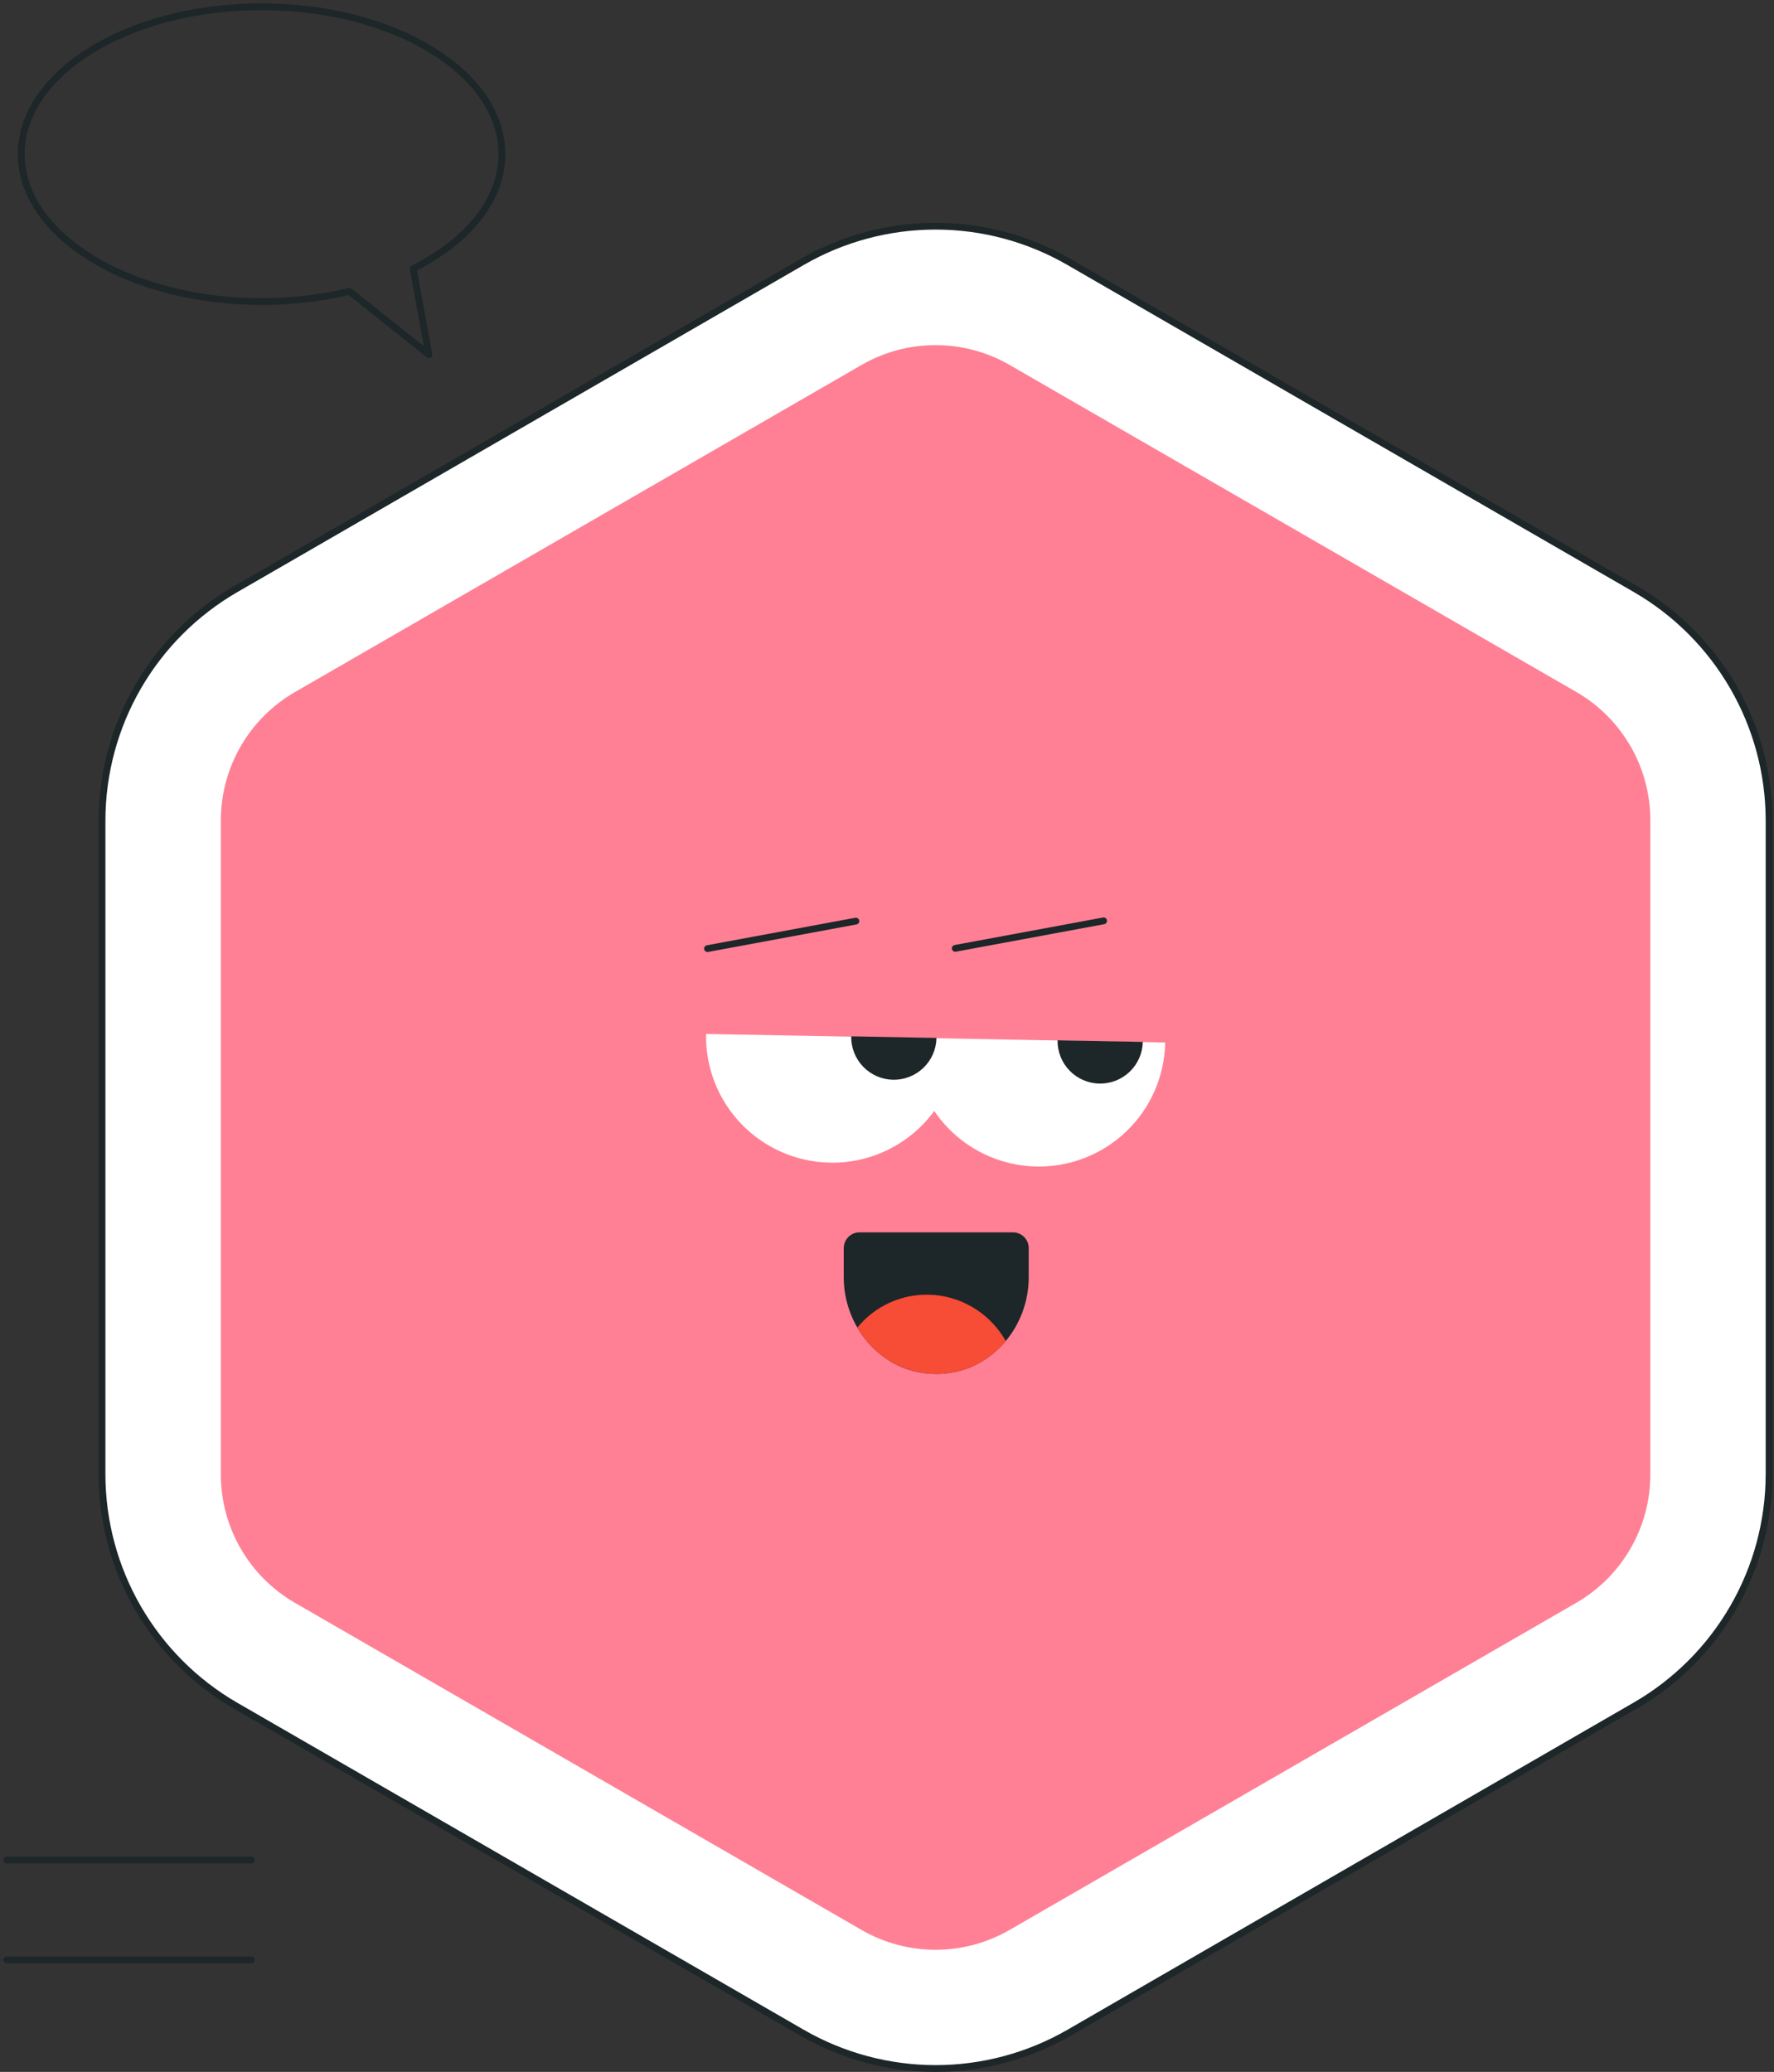 <?xml version="1.0" encoding="UTF-8"?> <svg xmlns="http://www.w3.org/2000/svg" width="262" height="306" viewBox="0 0 262 306" fill="none"><rect x="0" y="0" width="262" height="306" fill="#333333" stroke="none"/> <path d="M118.477 300.224L118.476 300.224L34.765 251.898L34.764 251.898C28.786 248.434 23.822 243.462 20.366 237.48C16.91 231.498 15.083 224.713 15.069 217.804V217.803V121.132V121.131C15.084 114.222 16.911 107.437 20.367 101.454C23.824 95.472 28.79 90.501 34.768 87.037L34.769 87.037L118.476 38.687C124.465 35.228 131.259 33.406 138.174 33.406C145.09 33.406 151.884 35.228 157.872 38.687L241.572 87.021L241.572 87.021C247.551 90.484 252.516 95.455 255.973 101.438C259.43 107.42 261.257 114.205 261.271 121.114V121.115L261.271 217.766L261.271 217.767C261.257 224.677 259.43 231.461 255.973 237.444C252.516 243.426 247.551 248.397 241.572 251.861L241.572 251.861L157.872 300.228L157.872 300.228C151.882 303.681 145.09 305.499 138.177 305.5C131.261 305.496 124.468 303.677 118.477 300.224Z" fill="white" stroke="#1D2628"></path> <path d="M32.618 121.132V217.783C32.618 221.62 33.629 225.389 35.547 228.712C37.465 232.035 40.223 234.796 43.545 236.716L127.245 285.037C130.568 286.955 134.337 287.965 138.174 287.965C142.012 287.965 145.781 286.955 149.104 285.037L232.808 236.716C236.13 234.796 238.888 232.035 240.806 228.712C242.724 225.389 243.735 221.62 243.735 217.783V121.132C243.735 117.295 242.725 113.526 240.807 110.204C238.889 106.881 236.13 104.122 232.808 102.203L149.104 53.898C145.781 51.98 142.012 50.971 138.174 50.971C134.337 50.971 130.568 51.98 127.245 53.898L43.545 102.224C40.226 104.141 37.469 106.897 35.551 110.216C33.633 113.534 32.621 117.299 32.618 121.132Z" fill="#FF8094"></path> <path d="M126.402 136.038L104.489 140.102" stroke="#1D2628" stroke-linecap="round" stroke-linejoin="round"></path> <path d="M162.992 136.001L141.075 140.065" stroke="#1D2628" stroke-linecap="round" stroke-linejoin="round"></path> <path d="M122.586 171.715C125.576 171.771 128.536 171.107 131.215 169.778C133.895 168.449 136.215 166.494 137.98 164.08C140.2 167.365 143.409 169.857 147.141 171.194C150.874 172.532 154.935 172.645 158.736 171.518C162.538 170.391 165.881 168.083 168.281 164.927C170.681 161.771 172.014 157.933 172.085 153.969L104.273 152.708C104.181 157.657 106.059 162.439 109.494 166.004C112.928 169.568 117.637 171.622 122.586 171.715V171.715Z" fill="white"></path> <path d="M131.895 159.47C130.226 159.438 128.637 158.745 127.479 157.543C126.32 156.34 125.686 154.727 125.717 153.057L138.308 153.291C138.276 154.961 137.583 156.55 136.381 157.708C135.178 158.867 133.565 159.5 131.895 159.47Z" fill="#1D2628"></path> <path d="M162.368 160.036C164.034 160.067 165.644 159.436 166.846 158.282C168.048 157.128 168.744 155.544 168.78 153.878L156.19 153.644C156.165 155.31 156.801 156.919 157.959 158.117C159.117 159.315 160.702 160.005 162.368 160.036V160.036Z" fill="#1D2628"></path> <path d="M149.638 182.007H126.945C126.327 182.007 125.733 182.252 125.296 182.69C124.859 183.127 124.613 183.72 124.613 184.338V188.653C124.613 195.796 129.835 202.175 136.929 202.852C137.38 202.898 137.828 202.918 138.271 202.918C138.714 202.918 139.162 202.918 139.613 202.852C146.723 202.175 151.929 195.796 151.929 188.653V184.338C151.93 183.727 151.69 183.139 151.262 182.703C150.833 182.266 150.25 182.016 149.638 182.007V182.007Z" fill="#1D2628"></path> <path d="M148.546 198.066C147.491 196.193 146.004 194.599 144.208 193.418C142.412 192.236 140.359 191.502 138.221 191.276C137.77 191.235 137.322 191.214 136.879 191.214C136.436 191.214 135.988 191.235 135.537 191.276C132.049 191.629 128.843 193.352 126.625 196.067C127.678 197.94 129.165 199.533 130.96 200.714C132.756 201.894 134.808 202.628 136.945 202.852C137.401 202.898 137.848 202.918 138.291 202.918C138.735 202.918 139.182 202.918 139.634 202.852C143.121 202.501 146.327 200.779 148.546 198.066V198.066Z" fill="#F74C36"></path> <path d="M74.125 22.757C74.125 10.733 58.23 1 38.628 1C19.026 1 3.135 10.75 3.135 22.757C3.135 34.765 19.026 44.535 38.628 44.535C43 44.546 47.358 44.042 51.612 43.032L63.341 52.359L61.022 39.666C69.01 35.672 74.125 29.58 74.125 22.757Z" stroke="#1D2628" stroke-linecap="round" stroke-linejoin="round"></path> <path d="M37.125 289.458H1" stroke="#1D2628" stroke-linecap="round" stroke-linejoin="round"></path> <path d="M37.125 274.713H1" stroke="#1D2628" stroke-linecap="round" stroke-linejoin="round"></path> </svg> 